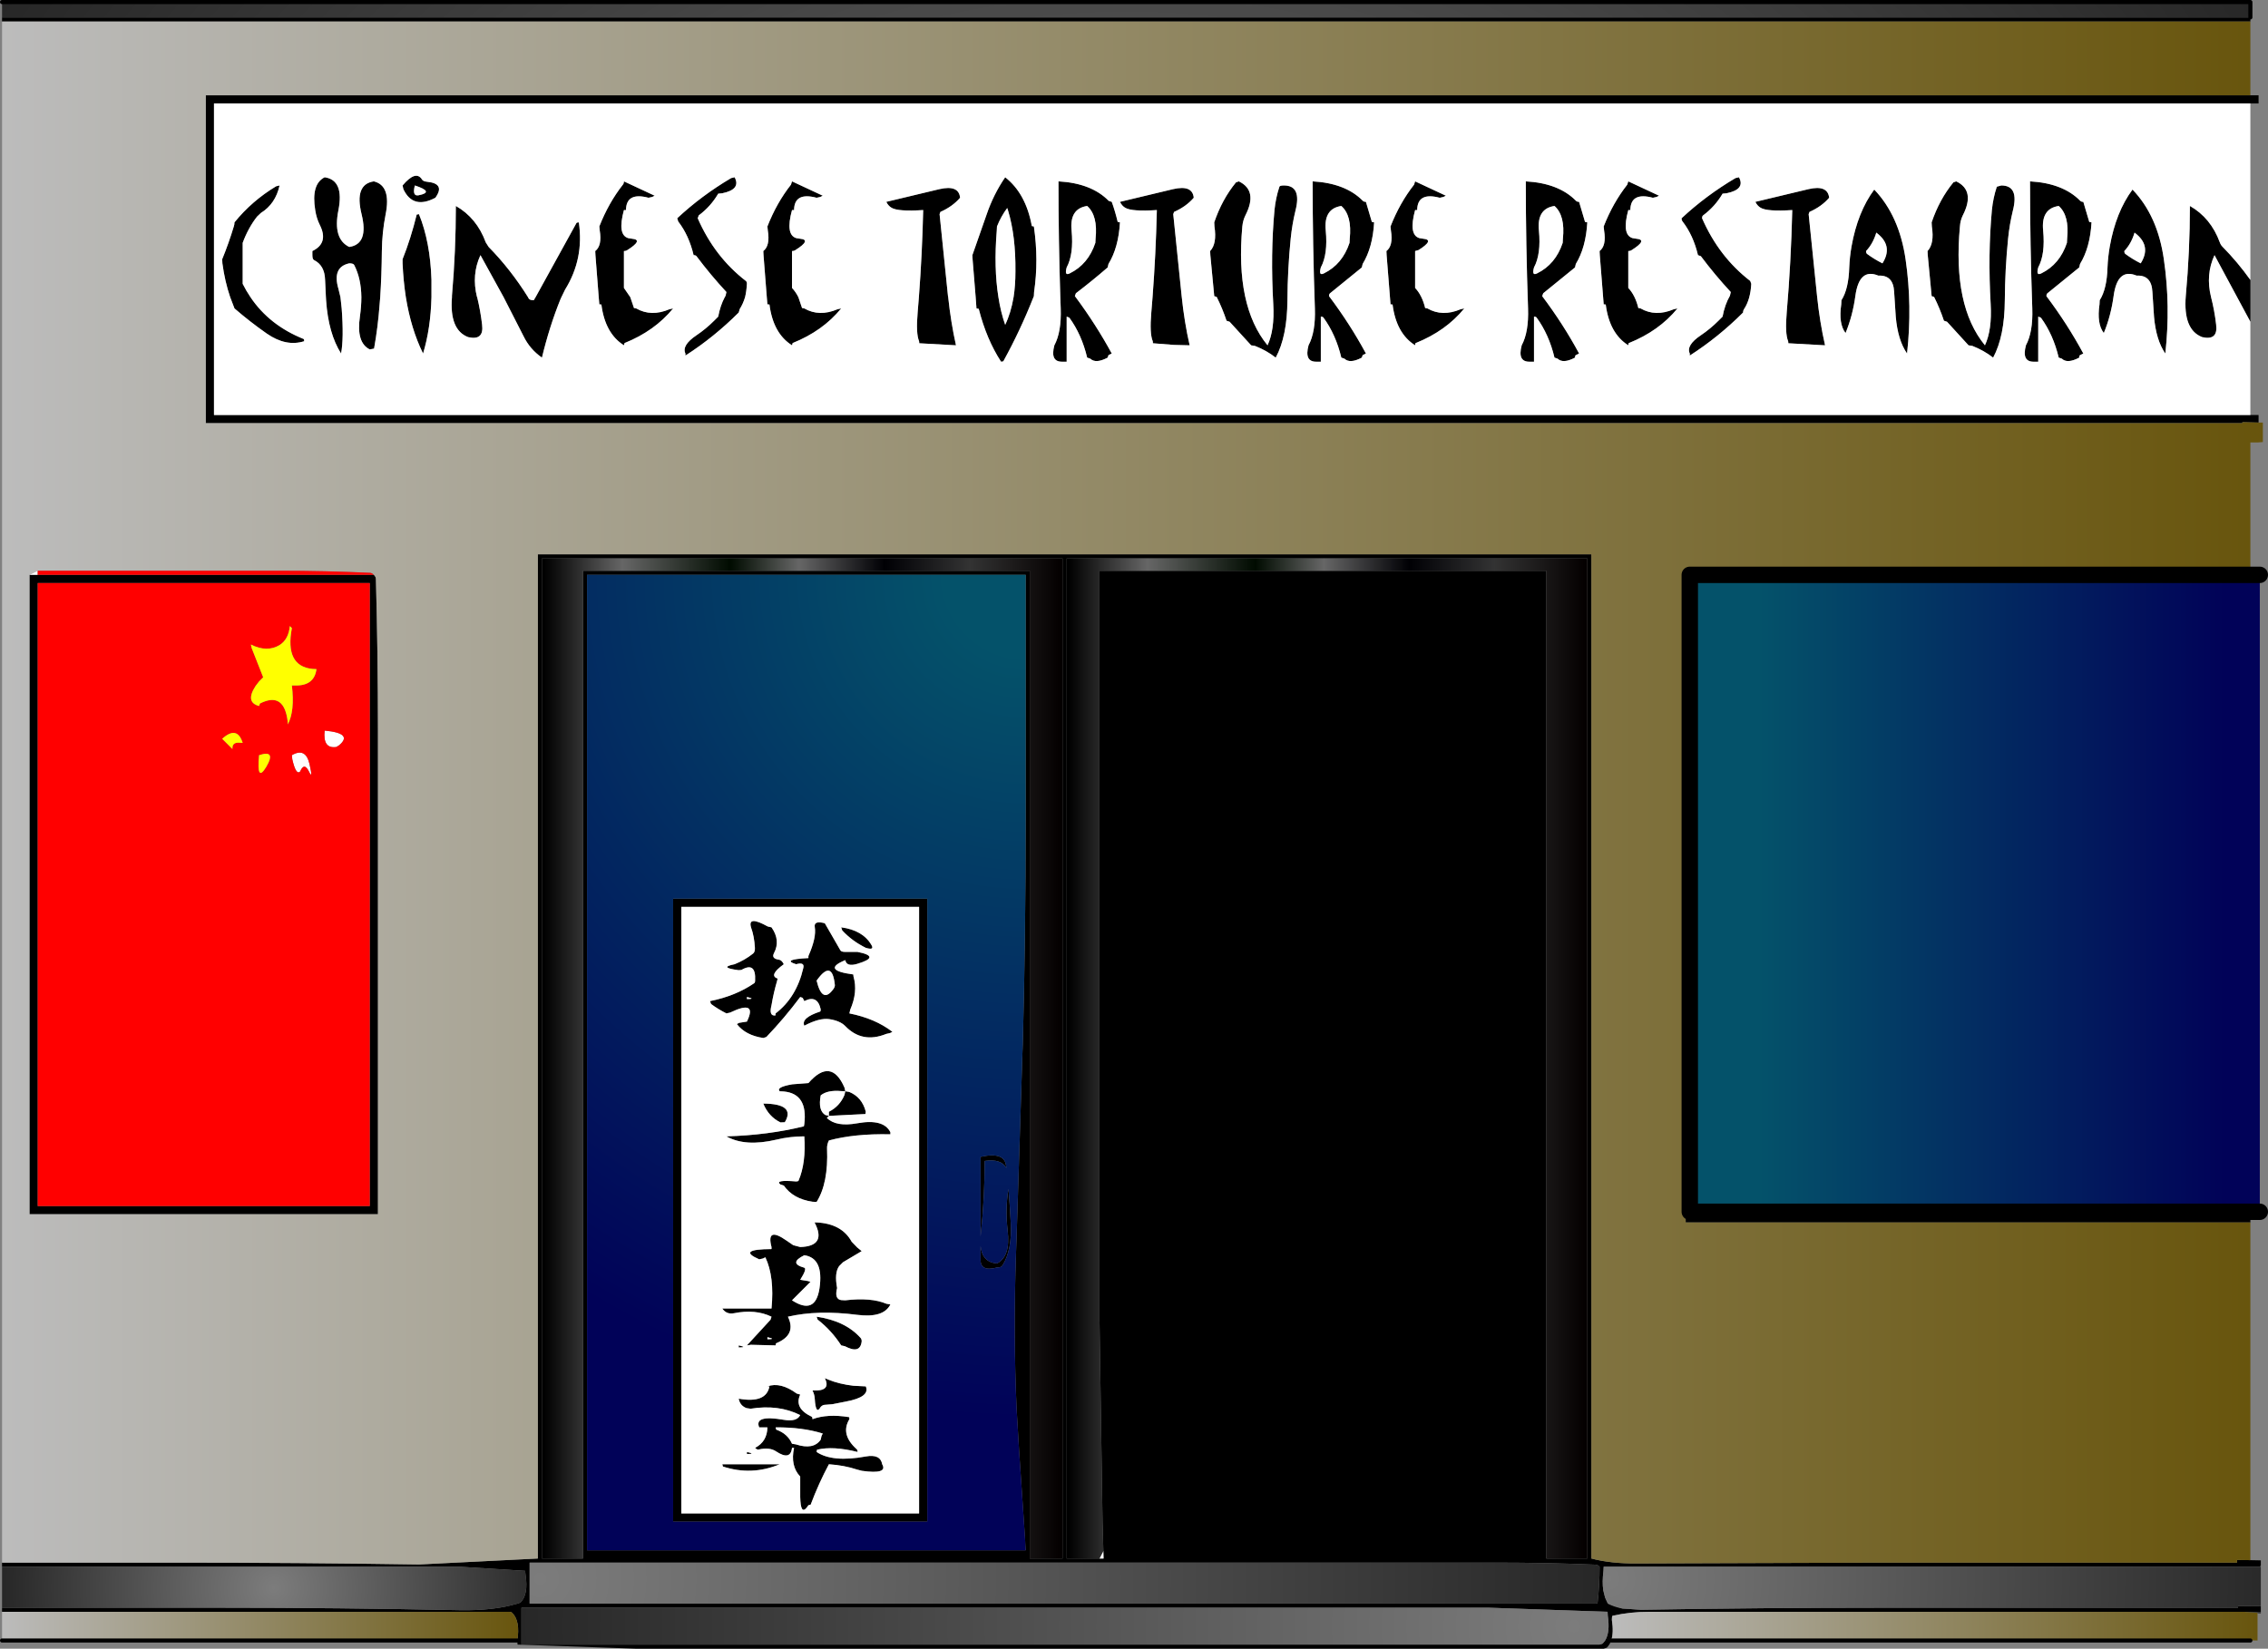 <?xml version="1.0" encoding="UTF-8" standalone="no"?>
<svg xmlns:xlink="http://www.w3.org/1999/xlink" height="402.25px" width="553.25px" xmlns="http://www.w3.org/2000/svg">
  <rect width="100%" height="100%" fill="#808080" stroke="none"/>
  <g transform="matrix(1.0, 0.0, 0.0, 1.0, 276.25, 201.35)">
    <path d="M274.7 -98.25 L270.75 -98.35 270.75 -98.1 257.9 -98.1 255.95 -98.1 198.65 -98.1 196.95 -98.1 139.4 -98.1 137.95 -98.1 80.2 -98.1 78.95 -98.1 20.95 -98.1 19.95 -98.1 11.05 -98.1 10.1 -98.1 -38.3 -98.1 -39.05 -98.1 -97.5 -98.1 -98.05 -98.1 -156.75 -98.1 -157.05 -98.1 -216.0 -98.1 -216.05 -98.1 -226.05 -98.1 -226.05 -128.85 -226.05 -157.1 -226.05 -178.1 -167.05 -178.1 -166.8 -178.1 -108.05 -178.1 -107.55 -178.1 -49.05 -178.1 -48.35 -178.1 9.95 -178.1 10.9 -178.1 68.95 -178.1 70.15 -178.1 127.95 -178.1 129.4 -178.1 186.95 -178.1 188.6 -178.1 245.95 -178.1 247.85 -178.1 272.7 -178.1 274.7 -178.1 274.7 -176.1 272.7 -176.1 249.85 -176.1 247.95 -176.1 190.65 -176.1 188.95 -176.1 131.4 -176.1 129.95 -176.1 72.15 -176.1 70.95 -176.1 12.9 -176.1 11.95 -176.1 -46.3 -176.1 -47.05 -176.1 -105.55 -176.1 -106.05 -176.1 -164.8 -176.1 -165.05 -176.1 -224.05 -176.1 -224.05 -159.1 -224.05 -128.85 -224.05 -100.1 -218.05 -100.1 -218.0 -100.1 -159.05 -100.1 -158.75 -100.1 -100.05 -100.1 -99.55 -100.1 -41.05 -100.1 -40.3 -100.1 10.1 -100.1 11.05 -100.1 17.95 -100.1 18.95 -100.1 76.95 -100.1 78.2 -100.1 135.95 -100.1 137.4 -100.1 194.95 -100.1 196.65 -100.1 253.95 -100.1 255.9 -100.1 272.7 -100.1 274.7 -100.1 274.7 -98.25 M272.7 -196.1 L250.95 -196.1 191.95 -196.1 132.95 -196.1 73.95 -196.1 14.95 -196.1 -44.05 -196.1 -103.05 -196.1 -162.05 -196.1 -221.05 -196.1 -275.75 -196.1 -275.75 -197.1 -222.05 -197.1 -163.05 -197.1 -104.05 -197.1 -45.05 -197.1 13.95 -197.1 72.95 -197.1 131.95 -197.1 190.95 -197.1 249.95 -197.1 272.7 -197.1 272.7 -196.1 M-275.75 179.9 L-233.05 179.9 Q-203.55 179.9 -174.05 180.35 L-145.05 178.9 -145.05 169.9 -145.05 110.9 -145.05 51.9 -145.05 -7.1 -145.05 -66.1 -124.05 -66.1 -65.05 -66.1 -28.25 -66.1 -6.05 -66.1 10.1 -66.1 52.95 -66.1 111.95 -66.1 111.95 -57.1 111.95 1.9 111.95 60.9 111.95 119.9 111.95 178.9 Q116.7 180.15 122.95 180.1 L181.95 179.9 240.95 179.9 258.9 179.9 269.45 179.9 269.45 179.7 269.45 179.5 269.45 179.25 272.7 179.3 275.25 179.35 275.25 180.6 275.15 180.6 275.15 180.7 275.15 180.9 272.7 180.9 258.9 180.9 238.2 180.9 232.95 180.9 176.6 180.9 173.95 180.9 114.95 180.9 114.9 181.9 Q114.55 184.6 114.85 186.65 L115.3 188.45 115.95 189.9 Q117.45 190.7 119.5 191.1 L123.95 191.4 124.35 191.4 Q153.65 190.9 182.95 190.9 L186.0 190.9 241.95 190.9 247.6 190.9 258.9 190.9 269.7 190.9 269.7 190.85 269.7 190.75 269.7 190.5 275.25 190.5 275.25 191.95 272.2 191.95 271.95 191.95 271.75 191.95 271.65 191.95 271.45 191.95 271.45 191.9 271.15 191.9 270.0 191.9 269.7 191.9 266.25 191.9 266.0 191.9 264.85 191.9 264.6 191.9 260.5 191.9 260.25 191.9 259.15 191.9 258.9 191.9 245.4 191.9 245.15 191.9 244.2 191.9 243.95 191.9 185.7 191.9 185.6 191.9 185.1 191.9 184.95 191.9 126.1 191.9 125.95 191.9 Q121.45 191.9 117.2 192.85 L117.15 192.85 Q116.9 192.9 116.95 193.9 117.4 197.0 116.75 198.9 L116.8 198.9 Q116.4 199.95 115.7 200.65 L114.95 200.9 55.95 200.9 10.1 200.9 -3.05 200.9 -28.25 200.9 -62.05 200.9 -121.05 200.9 -150.0 199.9 -150.05 198.9 Q-149.3 194.15 -151.3 192.15 -151.55 191.9 -152.05 191.9 L-211.05 191.9 -270.05 191.9 -275.75 191.9 -275.75 190.9 -223.05 190.9 Q-193.55 190.9 -164.05 191.5 -155.8 191.65 -150.05 189.9 L-149.3 189.65 Q-147.3 187.65 -148.05 182.9 L-148.15 181.9 -164.05 180.9 -223.05 180.9 -275.75 180.9 -275.75 179.9 M272.7 96.9 L229.95 96.9 170.95 96.9 134.95 96.9 134.95 37.9 134.95 -21.1 134.95 -62.1 193.95 -62.1 252.95 -62.1 272.7 -62.1 272.7 -61.1 253.95 -61.1 194.95 -61.1 135.95 -61.1 135.95 -22.1 135.95 36.9 135.95 94.3 135.95 95.9 169.95 95.9 228.95 95.9 272.7 95.9 272.7 96.9 M126.95 -153.1 Q121.5 -154.55 121.45 -150.1 L120.95 -150.1 Q119.3 -144.05 122.0 -143.25 L122.95 -143.1 Q125.75 -142.85 121.8 -140.35 121.45 -140.1 120.95 -140.1 L120.95 -132.1 120.95 -131.1 Q122.65 -129.3 123.4 -126.2 L123.95 -126.1 Q127.6 -124.0 132.05 -125.9 L132.95 -126.1 Q128.45 -120.6 121.1 -117.65 120.95 -117.6 120.95 -117.1 116.35 -120.0 115.45 -127.05 L114.95 -127.1 114.0 -139.1 113.95 -140.1 Q115.65 -141.4 115.05 -145.1 L114.95 -146.1 Q117.2 -151.85 120.7 -156.3 L120.95 -157.1 128.45 -153.6 127.85 -153.3 126.95 -153.1 M153.25 -150.65 Q152.45 -151.1 151.95 -152.1 L164.9 -155.2 Q169.6 -156.3 169.95 -153.1 168.1 -150.95 165.15 -149.65 L164.95 -149.1 167.0 -129.1 Q167.65 -122.8 168.95 -117.1 L160.0 -117.6 159.95 -118.1 Q159.15 -119.95 159.6 -125.15 160.65 -137.4 160.95 -150.1 154.85 -149.7 153.25 -150.65 M143.95 -154.1 Q142.1 -150.95 139.2 -148.8 138.95 -148.6 138.95 -148.1 143.05 -138.7 150.7 -132.8 L150.95 -132.1 Q150.75 -128.3 149.2 -125.95 148.95 -125.6 148.95 -125.1 142.95 -119.1 135.95 -114.6 L135.95 -115.1 Q135.0 -117.1 138.65 -119.55 140.95 -121.1 142.95 -123.1 L143.95 -124.1 Q144.5 -127.05 145.75 -129.2 L145.95 -130.1 Q142.1 -134.25 138.65 -138.85 L137.95 -139.1 Q136.8 -143.95 134.2 -147.3 133.95 -147.6 133.95 -148.1 139.9 -153.65 147.1 -157.9 L147.95 -158.1 Q149.55 -155.15 144.95 -154.2 L143.95 -154.1 M108.95 -152.1 L110.4 -147.2 110.95 -147.1 Q110.6 -140.95 108.15 -136.95 L107.95 -136.1 100.2 -129.8 99.95 -129.1 Q105.1 -122.25 108.95 -115.1 L108.15 -114.7 Q107.95 -114.6 107.95 -114.1 105.05 -112.55 103.7 -113.85 L102.95 -114.1 Q101.6 -119.75 98.6 -123.85 98.45 -124.1 97.95 -124.1 L97.95 -113.1 96.95 -113.1 Q93.85 -113.0 94.95 -117.1 96.7 -120.35 96.5 -126.1 95.95 -141.6 95.95 -157.1 104.0 -156.65 108.2 -152.35 108.45 -152.1 108.95 -152.1 M104.95 -142.1 L105.0 -143.1 Q105.6 -148.75 102.95 -151.1 98.6 -150.45 99.15 -145.1 99.7 -139.35 97.95 -136.1 97.35 -133.95 98.7 -134.65 103.2 -136.85 104.95 -142.1 M56.95 -152.1 L58.4 -147.2 58.95 -147.1 Q58.6 -140.95 56.15 -136.95 L55.95 -136.1 48.2 -129.8 Q47.95 -129.6 47.95 -129.1 53.1 -122.25 56.95 -115.1 L56.15 -114.7 55.95 -114.1 Q53.05 -112.55 51.7 -113.85 L50.95 -114.1 Q49.6 -119.75 46.6 -123.85 46.45 -124.1 45.95 -124.1 L45.95 -113.1 44.95 -113.1 Q41.85 -113.0 42.95 -117.1 44.7 -120.35 44.5 -126.1 43.95 -141.6 43.95 -157.1 52.0 -156.65 56.2 -152.35 56.45 -152.1 56.95 -152.1 M69.45 -150.1 L68.95 -150.1 Q67.3 -144.05 70.0 -143.25 L70.95 -143.1 Q73.75 -142.85 69.8 -140.35 L68.95 -140.1 68.95 -132.1 68.95 -131.1 Q70.65 -129.3 71.4 -126.2 L71.95 -126.1 Q75.6 -124.0 80.05 -125.9 L80.95 -126.1 Q76.45 -120.6 69.1 -117.65 68.95 -117.6 68.95 -117.1 64.35 -120.0 63.45 -127.05 L62.95 -127.1 62.0 -139.1 61.95 -140.1 Q63.65 -141.4 63.05 -145.1 L62.95 -146.1 Q65.2 -151.85 68.7 -156.3 L68.95 -157.1 76.45 -153.6 75.85 -153.3 74.95 -153.1 Q69.5 -154.55 69.45 -150.1 M14.95 -153.1 Q13.1 -150.95 10.15 -149.65 L9.95 -149.1 12.0 -129.1 Q12.65 -122.8 13.95 -117.1 L10.1 -117.2 5.0 -117.6 4.95 -118.1 Q4.15 -119.95 4.6 -125.15 L4.9 -128.85 Q5.7 -139.3 5.95 -150.1 -0.15 -149.7 -1.75 -150.65 -2.55 -151.1 -3.05 -152.1 L9.9 -155.2 Q14.65 -156.3 14.95 -153.1 M27.55 -148.8 Q26.95 -147.6 26.8 -146.1 25.05 -126.7 32.95 -117.1 34.7 -120.85 34.35 -127.1 33.65 -139.4 34.65 -150.15 34.95 -153.1 35.85 -155.8 35.95 -156.1 36.95 -156.1 41.35 -156.1 39.75 -149.9 38.95 -146.6 38.6 -143.15 37.85 -135.7 37.8 -128.1 37.75 -119.3 34.95 -114.1 32.7 -115.85 29.9 -116.95 L28.95 -117.1 23.7 -122.85 22.95 -123.1 Q21.95 -126.1 20.55 -128.9 L19.95 -129.1 19.0 -139.1 18.95 -140.1 Q20.65 -141.9 20.0 -146.1 L19.95 -147.1 Q21.85 -152.7 25.25 -156.85 L25.95 -157.1 Q30.65 -154.85 27.55 -148.8 M52.95 -142.1 L53.0 -143.1 Q53.6 -148.75 50.95 -151.1 46.6 -150.45 47.15 -145.1 47.7 -139.35 45.95 -136.1 45.35 -133.95 46.7 -134.65 51.2 -136.85 52.95 -142.1 M-7.1 177.05 L-7.3 169.95 -8.05 120.4 -8.05 118.9 -8.05 60.9 -8.05 59.9 -8.05 1.4 -8.05 0.9 -8.05 -58.05 -8.05 -58.1 -8.05 -62.1 10.1 -62.1 50.95 -62.1 100.95 -62.1 100.95 -3.1 100.95 -2.6 100.95 55.9 100.95 56.9 100.95 114.9 100.95 116.35 100.95 173.9 100.95 175.85 100.95 177.9 100.95 178.9 110.95 178.9 110.95 170.9 110.95 111.9 110.95 52.9 110.95 -6.1 110.95 -65.1 101.95 -65.1 42.95 -65.1 10.1 -65.1 -16.05 -65.1 -16.05 -57.1 -16.05 1.9 -16.05 60.9 -16.05 119.9 -16.05 178.9 -8.05 178.9 -7.05 178.9 -6.45 178.9 -7.05 178.9 -7.1 177.05 M272.7 -122.85 L263.95 -139.1 Q261.75 -134.35 263.1 -128.9 263.95 -125.6 264.35 -122.15 264.85 -118.2 260.95 -119.1 256.25 -120.9 256.95 -129.2 257.95 -140.1 257.95 -151.1 263.05 -148.2 265.25 -142.2 265.45 -141.6 265.95 -141.1 269.6 -137.4 272.7 -133.05 L272.7 -122.85 M244.95 -134.1 Q240.3 -136.05 239.35 -129.2 238.7 -124.35 236.95 -120.1 235.2 -122.35 235.9 -127.1 L235.95 -128.1 Q237.7 -130.85 237.85 -136.1 237.95 -138.6 238.4 -141.2 239.9 -149.65 243.95 -155.1 250.1 -148.7 251.6 -138.05 253.25 -126.75 251.95 -115.1 249.7 -118.35 249.2 -124.05 L248.8 -130.15 Q248.6 -134.3 244.95 -134.1 M245.0 -144.15 L244.45 -144.6 Q243.65 -141.9 241.95 -140.1 241.95 -139.6 242.2 -139.4 243.95 -138.1 245.95 -137.1 248.5 -141.15 245.0 -144.15 M210.85 -155.8 L211.95 -156.1 Q216.35 -156.1 214.75 -149.9 213.95 -146.6 213.6 -143.15 212.85 -135.7 212.8 -128.1 212.75 -119.3 209.95 -114.1 207.7 -115.85 204.9 -116.95 L203.95 -117.1 198.7 -122.85 197.95 -123.1 Q196.95 -126.1 195.55 -128.9 L194.95 -129.1 194.0 -139.1 193.95 -140.1 Q195.65 -141.9 195.0 -146.1 L194.95 -147.1 Q196.85 -152.7 200.25 -156.85 L200.95 -157.1 Q205.65 -154.85 202.55 -148.8 201.95 -147.6 201.85 -146.1 200.05 -126.7 207.95 -117.1 209.7 -120.85 209.35 -127.1 208.65 -139.4 209.65 -150.15 209.95 -153.1 210.85 -155.8 M231.95 -152.1 L233.4 -147.2 233.95 -147.1 Q233.6 -140.95 231.15 -136.95 L230.95 -136.1 223.2 -129.8 Q222.95 -129.6 222.95 -129.1 228.1 -122.25 231.95 -115.1 L231.15 -114.7 Q230.95 -114.6 230.95 -114.1 228.05 -112.55 226.7 -113.85 L225.95 -114.1 Q224.6 -119.75 221.6 -123.85 L220.95 -124.1 220.95 -113.1 219.95 -113.1 Q216.85 -113.0 217.95 -117.1 219.7 -120.35 219.5 -126.1 218.95 -141.6 218.95 -157.1 227.0 -156.65 231.2 -152.35 231.45 -152.1 231.95 -152.1 M185.8 -130.15 Q185.6 -134.3 181.95 -134.1 177.3 -136.05 176.35 -129.2 175.7 -124.35 173.95 -120.1 172.2 -122.35 172.9 -127.1 L172.95 -128.1 Q174.7 -130.85 174.85 -136.1 174.95 -138.6 175.4 -141.2 176.9 -149.65 180.95 -155.1 187.05 -148.7 188.6 -138.05 190.25 -126.75 188.95 -115.1 186.7 -118.35 186.2 -124.05 L185.8 -130.15 M227.95 -142.1 L228.0 -143.1 Q228.6 -148.75 225.95 -151.1 221.6 -150.45 222.15 -145.1 222.7 -139.35 220.95 -136.1 220.35 -133.95 221.7 -134.65 226.2 -136.85 227.95 -142.1 M181.45 -144.6 Q180.65 -141.9 178.95 -140.1 178.95 -139.6 179.2 -139.4 180.95 -138.1 182.95 -137.1 185.5 -141.15 182.0 -144.15 L181.45 -144.6 M27.95 190.9 L10.1 190.9 -28.25 190.9 -31.05 190.9 -90.05 190.9 -149.05 190.9 -149.05 191.9 -149.05 198.9 -149.05 199.9 -122.05 199.9 -63.05 199.9 -28.25 199.9 -4.05 199.9 10.1 199.9 54.95 199.9 113.95 199.9 114.7 199.65 115.3 198.9 Q116.55 196.85 115.95 192.9 L115.9 191.9 86.95 190.9 27.95 190.9 M29.95 179.9 L10.1 179.9 -28.25 179.9 -29.05 179.9 -88.05 179.9 -147.05 179.9 -147.05 180.9 -147.05 189.9 -123.05 189.9 -64.05 189.9 -28.25 189.9 -5.05 189.9 10.1 189.9 53.95 189.9 112.95 189.9 113.45 189.85 Q113.95 185.4 113.95 180.9 113.45 180.4 112.95 180.4 100.95 179.9 88.95 179.9 L29.95 179.9 M-185.05 -157.1 Q-180.75 -156.05 -182.2 -148.95 -183.05 -144.6 -183.1 -140.1 -183.15 -134.2 -183.5 -128.85 L-183.65 -127.05 Q-184.05 -121.6 -185.0 -116.3 L-186.05 -116.1 Q-189.4 -117.75 -188.45 -124.15 -188.1 -126.65 -188.1 -128.85 -188.15 -133.4 -189.85 -136.7 -190.05 -137.1 -191.05 -137.1 -195.25 -136.2 -193.7 -130.9 L-193.2 -128.85 -192.9 -126.1 Q-192.35 -118.8 -193.05 -115.1 -196.15 -120.0 -196.7 -128.05 L-196.75 -128.85 -196.95 -133.1 Q-197.05 -136.6 -199.65 -137.9 -200.05 -138.1 -200.05 -139.1 L-200.05 -140.1 Q-196.0 -142.05 -198.25 -146.5 -199.05 -148.1 -199.35 -150.05 -200.4 -156.45 -197.05 -158.1 -192.25 -157.4 -193.7 -150.05 -195.1 -143.05 -191.05 -141.1 -186.25 -141.8 -188.05 -149.1 -189.85 -156.4 -185.05 -157.1 M-175.05 -156.1 Q-175.75 -153.4 -174.15 -153.7 -170.15 -154.5 -175.05 -156.1 M-173.3 -157.55 Q-173.05 -157.1 -172.05 -157.0 -167.55 -156.55 -170.05 -153.1 -175.5 -150.2 -177.85 -155.2 L-178.05 -156.1 Q-174.8 -159.95 -173.3 -157.55 M-174.05 -149.1 Q-171.3 -142.35 -171.0 -133.1 L-171.0 -128.85 Q-171.2 -121.15 -173.05 -115.1 -176.0 -121.1 -177.25 -128.85 -177.85 -132.75 -178.05 -137.1 L-178.05 -138.1 Q-176.05 -143.1 -174.6 -149.0 L-174.05 -149.1 M-212.6 -149.4 L-213.55 -148.5 Q-215.7 -145.75 -217.05 -142.1 L-217.05 -133.1 -217.05 -132.1 Q-216.2 -130.4 -215.15 -128.85 -210.55 -122.0 -202.2 -118.65 -202.05 -118.6 -202.05 -118.1 -206.45 -116.7 -211.15 -119.95 -215.3 -122.85 -219.05 -126.1 L-220.1 -128.85 Q-221.4 -132.65 -222.0 -137.1 L-222.05 -138.1 Q-220.45 -142.0 -219.2 -146.15 -219.05 -146.6 -219.05 -147.1 -214.8 -152.35 -208.9 -155.9 L-208.05 -156.1 Q-209.05 -151.6 -212.6 -149.4 M-166.0 -129.2 Q-165.05 -140.1 -165.05 -151.1 -159.95 -148.2 -157.75 -142.2 L-157.05 -141.1 Q-151.7 -135.65 -147.45 -128.85 L-147.3 -128.55 Q-147.05 -128.1 -146.05 -128.1 L-145.6 -128.85 -135.65 -146.9 Q-135.55 -147.1 -135.05 -147.1 -133.75 -138.2 -138.4 -130.7 L-139.3 -128.85 -139.55 -128.3 Q-142.2 -121.75 -144.05 -114.1 -147.0 -116.15 -148.55 -119.35 L-153.4 -128.85 -159.05 -139.1 Q-161.25 -134.35 -159.9 -128.9 L-159.85 -128.85 Q-159.05 -125.55 -158.65 -122.15 -158.15 -118.2 -162.05 -119.1 -166.65 -120.85 -166.0 -128.85 L-166.0 -129.2 M-269.05 -61.1 L-268.05 -61.1 -267.05 -61.1 -208.05 -61.1 -185.05 -61.1 Q-184.55 -60.6 -184.55 -60.1 -184.05 -41.6 -184.05 -23.1 L-184.05 35.9 -184.05 94.9 -210.05 94.9 -269.05 94.9 -269.05 56.9 -269.05 -2.1 -269.05 -61.1 M-267.05 -59.1 L-267.05 -25.1 -267.05 33.9 -267.05 92.9 -245.05 92.9 -186.05 92.9 -186.05 58.9 -186.05 -0.1 -186.05 -59.1 -208.05 -59.1 -267.05 -59.1 M-30.35 -150.0 L-30.55 -150.6 Q-32.05 -148.6 -33.05 -146.1 L-33.1 -145.1 Q-33.85 -136.0 -32.7 -128.85 -32.15 -125.25 -31.05 -122.1 -29.65 -125.0 -29.0 -128.85 -28.55 -131.7 -28.55 -135.1 -28.45 -143.7 -30.35 -150.0 M-31.05 -158.1 Q-26.0 -154.15 -24.55 -146.2 L-24.05 -146.1 Q-22.85 -137.9 -24.0 -130.1 L-24.05 -129.1 -24.15 -128.85 Q-27.35 -120.75 -31.45 -113.3 -31.55 -113.1 -32.05 -113.1 -35.6 -118.55 -37.5 -126.0 L-38.05 -126.1 -38.25 -128.85 -39.0 -138.1 -39.05 -139.1 -35.6 -148.95 Q-33.9 -153.95 -31.05 -158.1 M-5.8 -152.35 L-5.05 -152.1 Q-4.25 -149.9 -3.6 -147.2 L-3.05 -147.1 Q-3.4 -140.95 -5.85 -136.95 L-6.05 -136.1 Q-9.8 -132.85 -13.8 -129.8 L-14.05 -129.1 -13.85 -128.85 Q-8.85 -122.1 -5.05 -115.1 L-5.85 -114.7 -6.05 -114.1 Q-8.95 -112.55 -10.3 -113.85 L-11.05 -114.1 Q-12.4 -119.75 -15.4 -123.85 L-16.05 -124.1 -16.05 -113.1 -17.05 -113.1 Q-20.15 -113.0 -19.05 -117.1 -17.3 -120.35 -17.5 -126.1 L-17.6 -128.85 Q-18.05 -142.95 -18.05 -157.1 -10.0 -156.65 -5.8 -152.35 M-76.15 -153.3 L-77.05 -153.1 Q-82.5 -154.55 -82.55 -150.1 L-83.05 -150.1 Q-84.7 -144.05 -82.0 -143.25 L-81.05 -143.1 Q-78.25 -142.85 -82.2 -140.35 -82.55 -140.1 -83.05 -140.1 L-83.05 -132.1 -83.05 -131.1 Q-82.15 -130.15 -81.5 -128.85 L-80.6 -126.2 -80.05 -126.1 Q-76.4 -124.0 -71.95 -125.9 L-71.05 -126.1 Q-75.55 -120.6 -82.9 -117.65 L-83.05 -117.1 Q-87.65 -120.0 -88.55 -127.05 L-89.05 -127.1 -89.2 -128.85 -90.0 -139.1 -90.05 -140.1 Q-88.35 -141.4 -88.95 -145.1 L-89.05 -146.1 Q-86.8 -151.85 -83.3 -156.3 L-83.05 -157.1 -75.55 -153.6 -76.15 -153.3 M-46.85 -149.65 L-47.05 -149.1 -45.0 -129.1 -44.95 -128.85 Q-44.3 -122.7 -43.05 -117.1 L-52.0 -117.6 -52.05 -118.1 Q-52.85 -119.95 -52.4 -125.15 L-52.1 -128.85 Q-51.3 -139.3 -51.05 -150.1 -57.15 -149.7 -58.75 -150.65 -59.55 -151.1 -60.05 -152.1 L-47.1 -155.2 Q-42.35 -156.3 -42.05 -153.1 -43.9 -150.95 -46.85 -149.65 M-9.05 -142.1 L-9.0 -143.1 Q-8.4 -148.75 -11.05 -151.1 -15.4 -150.45 -14.85 -145.1 -14.3 -139.35 -16.05 -136.1 -16.65 -133.95 -15.3 -134.65 -10.8 -136.85 -9.05 -142.1 M-118.05 -153.1 Q-123.5 -154.55 -123.55 -150.1 L-124.05 -150.1 Q-125.7 -144.05 -123.0 -143.25 L-122.05 -143.1 Q-119.25 -142.85 -123.2 -140.35 -123.55 -140.1 -124.05 -140.1 L-124.05 -132.1 -124.05 -131.1 -122.5 -128.85 -121.6 -126.2 -121.05 -126.1 Q-117.4 -124.0 -112.95 -125.9 L-112.05 -126.1 Q-116.55 -120.6 -123.9 -117.65 L-124.05 -117.1 Q-128.65 -120.0 -129.55 -127.05 L-130.05 -127.1 -130.2 -128.85 -131.0 -139.1 -131.05 -140.1 Q-129.35 -141.4 -129.95 -145.1 L-130.05 -146.1 Q-127.8 -151.85 -124.3 -156.3 -124.05 -156.6 -124.05 -157.1 L-116.55 -153.6 -117.15 -153.3 -118.05 -153.1 M-101.05 -154.1 Q-102.9 -150.95 -105.8 -148.8 L-106.05 -148.1 Q-101.95 -138.7 -94.3 -132.8 -94.05 -132.6 -94.05 -132.1 -94.15 -130.3 -94.5 -128.85 -95.0 -127.2 -95.8 -125.95 L-96.05 -125.1 Q-102.05 -119.1 -109.05 -114.6 L-109.05 -115.1 Q-110.0 -117.1 -106.35 -119.55 -104.05 -121.1 -102.05 -123.1 L-101.05 -124.1 Q-100.55 -126.8 -99.45 -128.85 L-99.25 -129.2 -99.05 -130.1 Q-102.9 -134.25 -106.35 -138.85 -106.55 -139.1 -107.05 -139.1 -108.2 -143.95 -110.8 -147.3 L-111.05 -148.1 Q-105.1 -153.65 -97.9 -157.9 L-97.05 -158.1 Q-95.45 -155.15 -100.05 -154.2 L-101.05 -154.1 M-144.05 -57.1 L-144.05 1.9 -144.05 60.9 -144.05 119.9 -144.05 178.9 -135.05 178.9 -134.05 178.9 -134.05 177.9 -134.05 176.9 -134.05 118.9 -134.05 117.9 -134.05 59.9 -134.05 58.9 -134.05 0.9 -134.05 -58.1 -134.05 -62.1 -75.05 -62.1 -28.25 -62.1 -25.05 -62.1 -25.05 -3.1 -25.05 -2.1 -25.05 53.25 -25.05 55.9 -25.05 99.95 -25.05 114.9 -25.05 142.6 -25.05 173.9 -25.05 177.9 -25.05 178.9 -17.05 178.9 -17.05 170.9 -17.05 111.9 -17.05 52.9 -17.05 -6.1 -17.05 -65.1 -26.05 -65.1 -28.25 -65.1 -85.05 -65.1 -144.05 -65.1 -144.05 -57.1 M-133.05 -61.1 L-133.05 -59.1 -133.05 -0.1 -133.05 58.9 -133.05 117.9 -133.05 176.9 -85.05 176.9 -28.25 176.9 -27.45 176.9 -26.05 176.9 -26.15 175.25 -26.2 174.05 -27.65 152.65 -28.25 142.6 Q-29.1 124.0 -28.4 104.25 L-28.25 99.95 -26.85 55.9 -26.75 53.25 Q-26.05 27.4 -26.05 -2.1 L-26.05 -61.1 -28.25 -61.1 -74.05 -61.1 -133.05 -61.1 M-52.05 19.9 L-53.05 19.9 -110.05 19.9 -110.05 49.9 -110.05 108.9 -110.05 167.9 -109.05 167.9 -52.05 167.9 -52.05 137.9 -52.05 78.9 -52.05 19.9 M-50.05 17.9 L-50.05 76.9 -50.05 135.9 -50.05 169.9 -109.05 169.9 -112.05 169.9 -112.05 110.9 -112.05 51.9 -112.05 17.9 -53.05 17.9 -50.05 17.9 M-65.05 29.9 Q-68.4 28.25 -70.8 25.65 L-71.05 24.9 Q-65.75 25.6 -63.65 29.25 -62.9 30.55 -65.05 29.9 M-68.05 36.9 Q-66.95 40.65 -68.85 45.0 L-69.05 45.9 Q-62.75 47.15 -58.55 50.4 L-59.15 50.7 -60.05 50.9 Q-65.95 53.3 -70.1 48.95 -71.35 47.7 -73.95 47.3 -76.35 46.95 -80.05 48.9 -80.9 47.0 -76.2 45.45 -76.05 45.4 -76.05 44.9 -76.85 41.25 -80.05 42.9 L-80.45 42.1 -81.05 41.9 Q-84.9 47.05 -89.3 51.65 L-90.05 51.9 Q-94.4 51.25 -96.5 48.5 L-95.95 48.2 -94.05 47.9 Q-91.4 42.45 -98.15 45.7 L-99.05 45.9 Q-101.05 44.9 -102.8 43.6 L-103.05 42.9 Q-96.8 41.65 -92.3 38.55 -92.05 38.4 -92.05 37.9 -91.8 33.2 -95.4 35.3 L-96.1 35.35 Q-101.05 34.7 -97.05 33.9 -94.55 32.9 -92.55 31.3 -92.05 30.9 -92.1 29.9 -92.25 27.1 -93.05 24.9 -93.9 21.95 -88.95 24.7 L-88.05 24.9 Q-85.8 28.1 -87.45 31.2 -88.15 32.55 -86.2 32.8 -85.55 32.9 -85.05 33.9 -88.85 36.65 -86.55 37.4 L-86.7 38.0 Q-87.55 40.9 -88.05 43.9 -88.75 46.6 -87.1 46.4 L-87.05 45.9 Q-81.95 42.0 -80.3 34.85 -79.9 33.3 -82.05 33.9 -85.75 32.75 -79.05 32.4 L-79.05 31.9 Q-77.05 27.4 -77.5 24.8 -77.75 23.2 -75.05 23.9 L-71.25 30.5 Q-71.05 30.9 -70.05 30.9 L-67.05 30.9 Q-61.25 32.05 -67.1 33.8 -69.75 34.6 -70.05 32.9 -76.0 35.35 -68.1 36.4 L-68.05 36.9 M-77.05 37.9 Q-75.65 43.7 -72.95 39.95 -72.55 39.4 -72.6 38.95 -73.25 32.55 -77.05 37.9 M-74.55 71.4 Q-72.3 73.65 -67.1 72.7 -60.7 71.55 -59.05 74.9 L-59.05 75.4 Q-67.75 75.2 -74.05 76.9 -74.55 77.9 -74.5 78.9 -74.15 87.3 -77.05 91.9 L-78.05 91.85 Q-82.8 91.15 -85.05 87.9 L-85.85 87.65 Q-87.45 86.45 -82.05 86.9 -81.55 86.9 -81.45 86.7 -79.6 82.35 -80.05 75.9 -83.55 75.9 -86.85 76.7 -94.45 78.5 -99.05 75.9 -88.85 75.6 -80.15 73.45 L-80.05 72.9 Q-79.15 65.5 -85.05 64.95 L-86.05 64.9 Q-87.0 63.9 -83.0 63.2 L-79.05 62.9 Q-73.5 56.55 -70.25 64.0 L-70.05 64.9 -69.1 65.05 Q-65.95 66.35 -65.05 69.9 L-65.15 70.45 -74.05 70.9 -74.55 71.4 M-74.9 70.7 L-74.05 70.9 -74.05 69.9 Q-71.4 68.55 -70.25 65.8 L-70.05 64.9 -71.05 64.85 Q-74.4 64.55 -76.05 65.9 -76.75 69.6 -74.9 70.7 M-77.05 96.9 Q-70.9 97.2 -68.5 101.6 L-67.15 103.0 -66.05 103.9 -70.6 106.6 -71.55 107.55 Q-72.75 109.2 -72.05 112.9 -72.75 115.6 -71.05 115.85 L-70.05 115.9 Q-63.8 115.15 -60.0 116.75 L-59.05 116.9 Q-60.7 120.25 -67.1 119.45 -76.75 118.2 -84.05 119.9 -81.9 124.3 -86.85 126.35 -87.05 126.4 -87.05 126.9 L-93.1 126.75 -94.05 126.9 -88.3 120.65 -88.05 119.9 Q-91.95 118.0 -97.2 119.05 -99.05 119.4 -100.05 117.9 L-89.05 117.9 -88.05 117.9 Q-87.3 110.15 -89.55 105.4 L-90.15 105.7 -91.05 105.9 Q-96.65 103.45 -88.05 103.4 L-88.05 102.9 Q-89.4 97.8 -84.35 101.35 L-82.75 102.45 -81.05 102.9 Q-74.5 102.7 -77.55 96.9 L-77.05 96.9 M-30.3 89.0 L-30.25 88.75 Q-29.9 92.8 -29.7 96.9 -29.3 103.65 -31.75 107.45 -32.05 107.9 -33.05 107.9 -37.15 109.0 -37.05 105.9 L-37.05 104.9 -37.05 102.65 Q-36.65 106.65 -33.05 106.9 -29.7 105.25 -30.45 98.85 -31.05 93.9 -30.3 89.0 M-30.75 83.6 Q-32.1 81.3 -36.05 81.9 -36.05 90.9 -37.0 99.8 L-37.05 100.35 -37.05 81.9 -37.05 80.9 Q-31.25 79.6 -30.85 83.0 L-30.75 83.6 M-94.05 42.4 Q-91.8 42.4 -94.05 41.9 L-94.05 42.4 M-85.85 72.5 Q-88.75 71.1 -90.05 67.9 -82.1 67.95 -84.8 72.45 L-85.85 72.5 M-89.05 124.9 L-89.05 125.4 Q-86.8 125.4 -89.05 124.9 M-96.05 126.9 Q-93.8 127.4 -96.05 127.4 L-96.05 126.9 M-96.05 139.9 Q-89.35 141.1 -88.55 136.9 L-89.05 136.9 Q-85.85 135.75 -81.9 138.65 L-81.05 138.9 Q-82.6 142.25 -78.25 144.3 -78.05 144.4 -78.05 144.9 -74.4 143.55 -69.15 144.4 -69.05 144.4 -69.05 144.9 -71.3 148.6 -67.3 152.2 -67.05 152.4 -67.05 152.9 -73.05 151.4 -76.95 152.35 L-77.05 152.9 Q-73.15 155.5 -65.05 154.0 -61.5 153.35 -61.05 155.9 -59.6 158.4 -66.0 157.5 L-67.15 157.2 Q-70.3 156.15 -74.05 155.9 -76.5 160.45 -78.5 165.75 L-79.05 165.9 Q-80.75 168.55 -81.0 164.9 L-81.05 163.9 -81.05 159.9 -81.05 158.9 Q-83.5 156.3 -82.55 151.9 L-83.05 151.9 Q-83.4 155.1 -86.95 152.75 -88.5 151.7 -91.2 152.3 -91.55 152.4 -92.05 151.9 -89.1 150.35 -89.05 146.9 L-90.05 146.9 -91.05 146.9 Q-92.35 143.8 -85.1 145.05 -81.85 145.6 -81.05 143.9 -86.35 141.25 -93.15 142.35 L-94.15 142.2 Q-95.75 141.6 -96.05 139.9 M-87.05 146.9 L-86.9 147.45 Q-84.1 148.45 -83.05 150.9 L-82.1 151.05 Q-77.8 152.45 -76.05 149.9 L-75.85 149.0 -75.55 148.4 Q-80.5 146.85 -87.05 146.9 M-86.05 155.9 Q-92.9 158.75 -99.9 156.45 L-100.05 155.9 -87.05 155.9 -86.05 155.9 M-94.05 152.9 Q-91.8 153.4 -94.05 153.4 L-94.05 152.9 M-77.05 119.9 Q-70.05 120.9 -66.3 125.1 -66.05 125.4 -66.05 125.9 -66.4 129.1 -70.15 127.1 L-71.05 126.9 Q-73.4 123.25 -76.8 120.6 L-77.05 119.9 M-79.15 111.2 L-78.55 111.4 -83.05 115.9 Q-77.35 119.6 -76.35 113.0 -75.25 105.6 -80.05 104.9 -84.0 106.85 -80.05 107.95 -79.35 108.2 -81.05 110.9 L-79.15 111.2 M-74.2 135.25 Q-71.5 136.35 -68.05 136.75 L-65.05 136.9 Q-63.95 139.5 -69.9 140.6 L-73.2 141.25 -75.05 141.4 Q-75.55 141.4 -76.05 141.9 -77.25 144.05 -77.5 139.9 -77.55 138.9 -78.05 137.9 -73.4 138.15 -75.05 134.9 L-74.2 135.25" fill="#000000" fill-rule="evenodd" stroke="none"/>
    <path d="M272.7 -178.1 L247.85 -178.1 245.95 -178.1 188.6 -178.1 186.95 -178.1 129.4 -178.1 127.95 -178.1 70.15 -178.1 68.95 -178.1 10.9 -178.1 9.95 -178.1 -48.35 -178.1 -49.05 -178.1 -107.55 -178.1 -108.05 -178.1 -166.8 -178.1 -167.05 -178.1 -226.05 -178.1 -226.05 -157.1 -226.05 -128.85 -226.05 -98.1 -216.05 -98.1 -216.0 -98.1 -157.05 -98.1 -156.75 -98.1 -98.05 -98.1 -97.5 -98.1 -39.05 -98.1 -38.3 -98.1 10.1 -98.1 11.05 -98.1 19.95 -98.1 20.95 -98.1 78.95 -98.1 80.2 -98.1 137.95 -98.1 139.4 -98.1 196.95 -98.1 198.65 -98.1 255.95 -98.1 257.9 -98.1 270.75 -98.1 270.75 -98.35 274.7 -98.25 275.75 -98.25 275.75 -97.85 275.75 -93.5 274.5 -93.4 272.7 -93.4 272.7 -62.1 252.95 -62.1 193.95 -62.1 134.95 -62.1 134.95 -21.1 134.95 37.9 134.95 96.9 170.95 96.9 229.95 96.9 272.7 96.9 272.7 179.3 269.45 179.25 269.45 179.5 269.45 179.7 269.45 179.9 258.9 179.9 240.95 179.9 181.95 179.9 122.95 180.1 Q116.7 180.15 111.95 178.9 L111.95 119.9 111.95 60.9 111.95 1.9 111.95 -57.1 111.95 -66.1 52.95 -66.1 10.1 -66.1 -6.05 -66.1 -28.25 -66.1 -65.05 -66.1 -124.05 -66.1 -145.05 -66.1 -145.05 -7.1 -145.05 51.9 -145.05 110.9 -145.05 169.9 -145.05 178.9 -174.05 180.35 Q-203.55 179.9 -233.05 179.9 L-275.75 179.9 -275.75 -196.1 -221.05 -196.1 -162.05 -196.1 -103.05 -196.1 -44.05 -196.1 14.95 -196.1 73.95 -196.1 132.95 -196.1 191.95 -196.1 250.95 -196.1 272.7 -196.1 272.7 -178.1 M-267.05 -62.1 L-269.05 -61.1 -269.05 -2.1 -269.05 56.9 -269.05 94.9 -210.05 94.9 -184.05 94.9 -184.05 35.9 -184.05 -23.1 Q-184.05 -41.6 -184.55 -60.1 -184.55 -60.6 -185.05 -61.1 -185.55 -61.6 -186.05 -61.6 -197.05 -62.1 -208.05 -62.1 L-267.05 -62.1" fill="url(#gradient0)" fill-rule="evenodd" stroke="none"/>
    <path d="M272.7 -100.1 L255.9 -100.1 253.95 -100.1 196.65 -100.1 194.95 -100.1 137.4 -100.1 135.95 -100.1 78.2 -100.1 76.95 -100.1 18.95 -100.1 17.95 -100.1 11.05 -100.1 10.1 -100.1 -40.3 -100.1 -41.05 -100.1 -99.55 -100.1 -100.05 -100.1 -158.75 -100.1 -159.05 -100.1 -218.0 -100.1 -218.05 -100.1 -224.05 -100.1 -224.05 -128.85 -224.05 -159.1 -224.05 -176.1 -165.05 -176.1 -164.8 -176.1 -106.05 -176.1 -105.55 -176.1 -47.05 -176.1 -46.3 -176.1 11.95 -176.1 12.9 -176.1 70.95 -176.1 72.15 -176.1 129.95 -176.1 131.4 -176.1 188.95 -176.1 190.65 -176.1 247.95 -176.1 249.85 -176.1 272.7 -176.1 272.7 -133.05 Q269.6 -137.4 265.95 -141.1 265.45 -141.6 265.25 -142.2 263.05 -148.2 257.95 -151.1 257.95 -140.1 256.95 -129.2 256.25 -120.9 260.95 -119.1 264.85 -118.2 264.35 -122.15 263.95 -125.6 263.1 -128.9 261.75 -134.35 263.95 -139.1 L272.7 -122.85 272.7 -100.1 M108.95 -152.1 Q108.45 -152.1 108.2 -152.35 104.0 -156.65 95.95 -157.1 95.95 -141.6 96.5 -126.1 96.7 -120.35 94.95 -117.1 93.85 -113.0 96.95 -113.1 L97.95 -113.1 97.95 -124.1 Q98.45 -124.1 98.6 -123.85 101.6 -119.75 102.95 -114.1 L103.7 -113.85 Q105.05 -112.55 107.95 -114.1 107.95 -114.6 108.15 -114.7 L108.95 -115.1 Q105.1 -122.25 99.95 -129.1 L100.2 -129.8 107.95 -136.1 108.15 -136.95 Q110.6 -140.95 110.95 -147.1 L110.4 -147.2 108.95 -152.1 M143.95 -154.1 L144.95 -154.2 Q149.55 -155.15 147.95 -158.1 L147.1 -157.9 Q139.9 -153.65 133.95 -148.1 133.95 -147.6 134.2 -147.3 136.8 -143.95 137.95 -139.1 L138.65 -138.85 Q142.1 -134.25 145.95 -130.1 L145.75 -129.2 Q144.5 -127.05 143.95 -124.1 L142.95 -123.1 Q140.95 -121.1 138.65 -119.55 135.0 -117.1 135.95 -115.1 L135.95 -114.6 Q142.95 -119.1 148.95 -125.1 148.95 -125.6 149.2 -125.95 150.75 -128.3 150.95 -132.1 L150.7 -132.8 Q143.05 -138.7 138.95 -148.1 138.95 -148.6 139.2 -148.8 142.1 -150.95 143.95 -154.1 M153.25 -150.65 Q154.85 -149.7 160.95 -150.1 160.65 -137.4 159.6 -125.15 159.15 -119.95 159.95 -118.1 L160.0 -117.6 168.95 -117.1 Q167.65 -122.8 167.0 -129.1 L164.95 -149.1 165.15 -149.65 Q168.1 -150.95 169.95 -153.1 169.6 -156.3 164.9 -155.2 L151.95 -152.1 Q152.45 -151.1 153.25 -150.65 M126.95 -153.1 L127.85 -153.3 128.45 -153.6 120.95 -157.1 120.7 -156.3 Q117.2 -151.85 114.95 -146.1 L115.05 -145.1 Q115.65 -141.4 113.95 -140.1 L114.0 -139.1 114.95 -127.1 115.45 -127.05 Q116.35 -120.0 120.95 -117.1 120.95 -117.6 121.1 -117.65 128.45 -120.6 132.95 -126.1 L132.05 -125.9 Q127.6 -124.0 123.95 -126.1 L123.4 -126.2 Q122.65 -129.3 120.95 -131.1 L120.95 -132.1 120.95 -140.1 Q121.45 -140.1 121.8 -140.35 125.75 -142.85 122.95 -143.1 L122.0 -143.25 Q119.3 -144.05 120.95 -150.1 L121.45 -150.1 Q121.5 -154.55 126.95 -153.1 M104.95 -142.1 Q103.2 -136.85 98.7 -134.65 97.35 -133.95 97.95 -136.1 99.7 -139.35 99.15 -145.1 98.6 -150.45 102.95 -151.1 105.6 -148.75 105.0 -143.1 L104.95 -142.1 M27.55 -148.8 Q30.65 -154.85 25.95 -157.1 L25.25 -156.85 Q21.85 -152.7 19.95 -147.1 L20.0 -146.1 Q20.65 -141.9 18.95 -140.1 L19.0 -139.1 19.95 -129.1 20.55 -128.9 Q21.95 -126.1 22.95 -123.1 L23.7 -122.85 28.95 -117.1 29.9 -116.95 Q32.7 -115.85 34.95 -114.1 37.75 -119.3 37.8 -128.1 37.85 -135.7 38.6 -143.15 38.95 -146.6 39.75 -149.9 41.35 -156.1 36.95 -156.1 35.95 -156.1 35.85 -155.8 34.95 -153.1 34.65 -150.15 33.65 -139.4 34.35 -127.1 34.7 -120.85 32.95 -117.1 25.05 -126.7 26.8 -146.1 26.95 -147.6 27.55 -148.8 M14.95 -153.1 Q14.65 -156.3 9.9 -155.2 L-3.05 -152.1 Q-2.55 -151.1 -1.75 -150.65 -0.15 -149.7 5.95 -150.1 5.7 -139.3 4.9 -128.85 L4.6 -125.15 Q4.15 -119.95 4.95 -118.1 L5.0 -117.6 10.1 -117.2 13.95 -117.1 Q12.65 -122.8 12.0 -129.1 L9.95 -149.1 10.15 -149.65 Q13.1 -150.95 14.95 -153.1 M69.45 -150.1 Q69.5 -154.55 74.95 -153.1 L75.85 -153.3 76.45 -153.6 68.95 -157.1 68.7 -156.3 Q65.2 -151.85 62.95 -146.1 L63.05 -145.1 Q63.65 -141.4 61.95 -140.1 L62.0 -139.1 62.95 -127.1 63.45 -127.05 Q64.35 -120.0 68.95 -117.1 68.95 -117.6 69.1 -117.65 76.45 -120.6 80.95 -126.1 L80.05 -125.9 Q75.6 -124.0 71.95 -126.1 L71.4 -126.2 Q70.65 -129.3 68.95 -131.1 L68.95 -132.1 68.95 -140.1 69.8 -140.35 Q73.75 -142.85 70.95 -143.1 L70.0 -143.25 Q67.3 -144.05 68.95 -150.1 L69.45 -150.1 M56.95 -152.1 Q56.45 -152.1 56.2 -152.35 52.0 -156.65 43.95 -157.1 43.95 -141.6 44.5 -126.1 44.7 -120.35 42.95 -117.1 41.85 -113.0 44.95 -113.1 L45.95 -113.1 45.95 -124.1 Q46.45 -124.1 46.6 -123.85 49.6 -119.75 50.95 -114.1 L51.7 -113.85 Q53.05 -112.55 55.95 -114.1 L56.15 -114.7 56.95 -115.1 Q53.1 -122.25 47.95 -129.1 47.95 -129.6 48.2 -129.8 L55.95 -136.1 56.15 -136.95 Q58.6 -140.95 58.95 -147.1 L58.4 -147.2 56.95 -152.1 M52.95 -142.1 Q51.2 -136.85 46.7 -134.65 45.35 -133.95 45.95 -136.1 47.7 -139.35 47.15 -145.1 46.6 -150.45 50.95 -151.1 53.6 -148.75 53.0 -143.1 L52.95 -142.1 M-7.1 177.05 L-7.05 178.9 -6.45 178.9 -7.05 178.9 -8.05 178.9 -7.1 177.05 M244.95 -134.1 Q248.6 -134.3 248.8 -130.15 L249.2 -124.05 Q249.7 -118.35 251.95 -115.1 253.25 -126.75 251.6 -138.05 250.1 -148.7 243.95 -155.1 239.9 -149.65 238.4 -141.2 237.95 -138.6 237.85 -136.1 237.7 -130.85 235.95 -128.1 L235.9 -127.1 Q235.2 -122.35 236.95 -120.1 238.7 -124.35 239.35 -129.2 240.3 -136.05 244.95 -134.1 M245.0 -144.15 Q248.5 -141.15 245.95 -137.1 243.95 -138.1 242.2 -139.4 241.95 -139.6 241.95 -140.1 243.65 -141.9 244.45 -144.6 L245.0 -144.15 M185.8 -130.15 L186.2 -124.05 Q186.7 -118.35 188.95 -115.1 190.25 -126.75 188.6 -138.05 187.05 -148.7 180.95 -155.1 176.9 -149.65 175.4 -141.2 174.95 -138.6 174.85 -136.1 174.7 -130.85 172.95 -128.1 L172.9 -127.1 Q172.2 -122.35 173.95 -120.1 175.7 -124.35 176.35 -129.2 177.3 -136.05 181.95 -134.1 185.6 -134.3 185.8 -130.15 M231.95 -152.1 Q231.45 -152.1 231.2 -152.35 227.0 -156.65 218.95 -157.1 218.95 -141.6 219.5 -126.1 219.7 -120.35 217.95 -117.1 216.85 -113.0 219.95 -113.1 L220.95 -113.1 220.95 -124.1 221.6 -123.85 Q224.6 -119.75 225.95 -114.1 L226.7 -113.85 Q228.05 -112.55 230.95 -114.1 230.95 -114.6 231.15 -114.7 L231.95 -115.1 Q228.1 -122.25 222.95 -129.1 222.95 -129.6 223.2 -129.8 L230.95 -136.1 231.15 -136.95 Q233.6 -140.95 233.95 -147.1 L233.4 -147.2 231.95 -152.1 M210.85 -155.8 Q209.95 -153.1 209.65 -150.15 208.65 -139.4 209.35 -127.1 209.7 -120.85 207.95 -117.1 200.05 -126.7 201.85 -146.1 201.95 -147.6 202.55 -148.8 205.65 -154.85 200.95 -157.1 L200.25 -156.85 Q196.85 -152.7 194.95 -147.1 L195.0 -146.1 Q195.65 -141.9 193.95 -140.1 L194.0 -139.1 194.95 -129.1 195.55 -128.9 Q196.95 -126.1 197.95 -123.1 L198.7 -122.85 203.95 -117.1 204.9 -116.95 Q207.7 -115.85 209.95 -114.1 212.75 -119.3 212.8 -128.1 212.85 -135.7 213.6 -143.15 213.95 -146.6 214.75 -149.9 216.35 -156.1 211.95 -156.1 L210.85 -155.8 M181.45 -144.6 L182.0 -144.15 Q185.5 -141.15 182.95 -137.1 180.95 -138.1 179.2 -139.4 178.95 -139.6 178.95 -140.1 180.65 -141.9 181.45 -144.6 M227.95 -142.1 Q226.2 -136.85 221.7 -134.65 220.35 -133.95 220.95 -136.1 222.7 -139.35 222.15 -145.1 221.6 -150.45 225.95 -151.1 228.6 -148.75 228.0 -143.1 L227.95 -142.1 M-185.05 -157.1 Q-189.85 -156.4 -188.05 -149.1 -186.25 -141.8 -191.05 -141.1 -195.1 -143.05 -193.7 -150.05 -192.25 -157.4 -197.05 -158.1 -200.4 -156.45 -199.35 -150.05 -199.05 -148.1 -198.25 -146.5 -196.0 -142.05 -200.05 -140.1 L-200.05 -139.1 Q-200.05 -138.1 -199.65 -137.9 -197.05 -136.6 -196.95 -133.1 L-196.75 -128.85 -196.7 -128.05 Q-196.15 -120.0 -193.05 -115.1 -192.35 -118.8 -192.9 -126.1 L-193.2 -128.85 -193.7 -130.9 Q-195.25 -136.2 -191.05 -137.1 -190.05 -137.1 -189.85 -136.7 -188.15 -133.4 -188.1 -128.85 -188.1 -126.65 -188.45 -124.15 -189.4 -117.75 -186.05 -116.1 L-185.0 -116.3 Q-184.05 -121.6 -183.65 -127.05 L-183.5 -128.85 Q-183.15 -134.2 -183.1 -140.1 -183.05 -144.6 -182.2 -148.95 -180.75 -156.05 -185.05 -157.1 M-175.05 -156.1 Q-170.15 -154.5 -174.15 -153.7 -175.75 -153.4 -175.05 -156.1 M-166.0 -129.2 L-166.0 -128.85 Q-166.65 -120.85 -162.05 -119.1 -158.15 -118.2 -158.65 -122.15 -159.05 -125.55 -159.85 -128.85 L-159.9 -128.9 Q-161.25 -134.35 -159.05 -139.1 L-153.4 -128.85 -148.55 -119.35 Q-147.0 -116.15 -144.05 -114.1 -142.2 -121.75 -139.55 -128.3 L-139.3 -128.85 -138.4 -130.7 Q-133.75 -138.2 -135.05 -147.1 -135.55 -147.1 -135.65 -146.9 L-145.6 -128.85 -146.05 -128.1 Q-147.05 -128.1 -147.3 -128.55 L-147.45 -128.85 Q-151.7 -135.65 -157.05 -141.1 L-157.75 -142.2 Q-159.95 -148.2 -165.05 -151.1 -165.05 -140.1 -166.0 -129.2 M-212.6 -149.4 Q-209.05 -151.6 -208.05 -156.1 L-208.9 -155.9 Q-214.8 -152.35 -219.05 -147.1 -219.05 -146.6 -219.2 -146.15 -220.45 -142.0 -222.05 -138.1 L-222.0 -137.1 Q-221.4 -132.65 -220.1 -128.85 L-219.05 -126.1 Q-215.3 -122.85 -211.15 -119.95 -206.45 -116.7 -202.05 -118.1 -202.05 -118.6 -202.2 -118.65 -210.55 -122.0 -215.15 -128.85 -216.2 -130.4 -217.05 -132.1 L-217.05 -133.1 -217.05 -142.1 Q-215.7 -145.75 -213.55 -148.5 L-212.6 -149.4 M-174.05 -149.1 L-174.6 -149.0 Q-176.05 -143.1 -178.05 -138.1 L-178.05 -137.1 Q-177.85 -132.75 -177.25 -128.85 -176.0 -121.1 -173.05 -115.1 -171.2 -121.15 -171.0 -128.85 L-171.0 -133.1 Q-171.3 -142.35 -174.05 -149.1 M-173.3 -157.55 Q-174.8 -159.95 -178.05 -156.1 L-177.85 -155.2 Q-175.5 -150.2 -170.05 -153.1 -167.55 -156.55 -172.05 -157.0 -173.05 -157.1 -173.3 -157.55 M-267.05 -62.1 L-267.05 -61.1 -268.05 -61.1 -269.05 -61.1 -267.05 -62.1 M-205.05 -17.1 Q-201.7 -19.05 -200.75 -14.95 -199.85 -10.95 -200.9 -13.15 -202.05 -15.45 -203.05 -13.1 -204.05 -12.15 -204.95 -16.1 L-205.05 -17.1 M-197.05 -23.1 Q-190.0 -22.45 -193.55 -19.5 L-194.2 -19.1 Q-197.55 -18.6 -197.05 -23.1 M-30.35 -150.0 Q-28.45 -143.7 -28.55 -135.1 -28.55 -131.7 -29.0 -128.85 -29.65 -125.0 -31.05 -122.1 -32.15 -125.25 -32.7 -128.85 -33.85 -136.0 -33.1 -145.1 L-33.05 -146.1 Q-32.05 -148.6 -30.55 -150.6 L-30.35 -150.0 M-46.85 -149.65 Q-43.9 -150.95 -42.05 -153.1 -42.35 -156.3 -47.1 -155.2 L-60.05 -152.1 Q-59.55 -151.1 -58.75 -150.65 -57.15 -149.7 -51.05 -150.1 -51.3 -139.3 -52.1 -128.85 L-52.4 -125.15 Q-52.85 -119.95 -52.05 -118.1 L-52.0 -117.6 -43.05 -117.1 Q-44.3 -122.7 -44.95 -128.85 L-45.0 -129.1 -47.05 -149.1 -46.85 -149.65 M-76.15 -153.3 L-75.55 -153.6 -83.05 -157.1 -83.3 -156.3 Q-86.8 -151.85 -89.05 -146.1 L-88.95 -145.1 Q-88.35 -141.4 -90.05 -140.1 L-90.0 -139.1 -89.2 -128.85 -89.05 -127.1 -88.55 -127.05 Q-87.65 -120.0 -83.05 -117.1 L-82.9 -117.65 Q-75.55 -120.6 -71.05 -126.1 L-71.95 -125.9 Q-76.4 -124.0 -80.05 -126.1 L-80.6 -126.2 -81.5 -128.85 Q-82.15 -130.15 -83.05 -131.1 L-83.05 -132.1 -83.05 -140.1 Q-82.55 -140.1 -82.2 -140.35 -78.25 -142.85 -81.05 -143.1 L-82.0 -143.25 Q-84.7 -144.05 -83.05 -150.1 L-82.55 -150.1 Q-82.5 -154.55 -77.05 -153.1 L-76.15 -153.3 M-5.8 -152.35 Q-10.0 -156.65 -18.05 -157.1 -18.05 -142.95 -17.6 -128.85 L-17.5 -126.1 Q-17.3 -120.35 -19.05 -117.1 -20.15 -113.0 -17.05 -113.1 L-16.05 -113.1 -16.05 -124.1 -15.4 -123.85 Q-12.4 -119.75 -11.05 -114.1 L-10.3 -113.85 Q-8.95 -112.55 -6.05 -114.1 L-5.85 -114.7 -5.05 -115.1 Q-8.85 -122.1 -13.85 -128.85 L-14.05 -129.1 -13.8 -129.8 Q-9.8 -132.85 -6.05 -136.1 L-5.85 -136.95 Q-3.4 -140.95 -3.05 -147.1 L-3.6 -147.2 Q-4.25 -149.9 -5.05 -152.1 L-5.8 -152.35 M-31.05 -158.1 Q-33.9 -153.95 -35.6 -148.95 L-39.05 -139.1 -39.0 -138.1 -38.25 -128.85 -38.05 -126.1 -37.5 -126.0 Q-35.6 -118.55 -32.05 -113.1 -31.55 -113.1 -31.45 -113.3 -27.35 -120.75 -24.15 -128.85 L-24.05 -129.1 -24.0 -130.1 Q-22.85 -137.9 -24.05 -146.1 L-24.55 -146.2 Q-26.0 -154.15 -31.05 -158.1 M-9.05 -142.1 Q-10.8 -136.85 -15.3 -134.65 -16.65 -133.95 -16.05 -136.1 -14.3 -139.35 -14.85 -145.1 -15.4 -150.45 -11.05 -151.1 -8.4 -148.75 -9.0 -143.1 L-9.05 -142.1 M-101.05 -154.1 L-100.05 -154.2 Q-95.45 -155.15 -97.05 -158.1 L-97.9 -157.9 Q-105.1 -153.65 -111.05 -148.1 L-110.8 -147.3 Q-108.2 -143.95 -107.05 -139.1 -106.55 -139.1 -106.35 -138.85 -102.9 -134.25 -99.05 -130.1 L-99.25 -129.2 -99.45 -128.85 Q-100.55 -126.8 -101.05 -124.1 L-102.05 -123.1 Q-104.05 -121.1 -106.35 -119.55 -110.0 -117.1 -109.05 -115.1 L-109.05 -114.6 Q-102.05 -119.1 -96.05 -125.1 L-95.8 -125.95 Q-95.0 -127.2 -94.5 -128.85 -94.15 -130.3 -94.05 -132.1 -94.05 -132.6 -94.3 -132.8 -101.95 -138.7 -106.05 -148.1 L-105.8 -148.8 Q-102.9 -150.95 -101.05 -154.1 M-118.05 -153.1 L-117.15 -153.3 -116.55 -153.6 -124.05 -157.1 Q-124.05 -156.6 -124.3 -156.3 -127.8 -151.85 -130.05 -146.1 L-129.95 -145.1 Q-129.35 -141.4 -131.05 -140.1 L-131.0 -139.1 -130.2 -128.85 -130.05 -127.1 -129.55 -127.05 Q-128.65 -120.0 -124.05 -117.1 L-123.9 -117.65 Q-116.55 -120.6 -112.05 -126.1 L-112.95 -125.9 Q-117.4 -124.0 -121.05 -126.1 L-121.6 -126.2 -122.5 -128.85 -124.05 -131.1 -124.05 -132.1 -124.05 -140.1 Q-123.55 -140.1 -123.2 -140.35 -119.25 -142.85 -122.05 -143.1 L-123.0 -143.25 Q-125.7 -144.05 -124.05 -150.1 L-123.55 -150.1 Q-123.5 -154.55 -118.05 -153.1 M-52.05 19.9 L-52.05 78.9 -52.05 137.9 -52.05 167.9 -109.05 167.9 -110.05 167.9 -110.05 108.9 -110.05 49.9 -110.05 19.9 -53.05 19.9 -52.05 19.9 M-68.05 36.9 L-68.1 36.4 Q-76.0 35.35 -70.05 32.9 -69.75 34.6 -67.1 33.8 -61.25 32.05 -67.05 30.9 L-70.05 30.9 Q-71.05 30.9 -71.25 30.5 L-75.05 23.9 Q-77.75 23.2 -77.5 24.8 -77.05 27.4 -79.05 31.9 L-79.05 32.4 Q-85.75 32.75 -82.05 33.9 -79.9 33.3 -80.3 34.85 -81.95 42.0 -87.05 45.9 L-87.1 46.4 Q-88.75 46.6 -88.05 43.9 -87.55 40.9 -86.7 38.0 L-86.55 37.4 Q-88.85 36.65 -85.05 33.9 -85.55 32.9 -86.2 32.8 -88.15 32.55 -87.45 31.2 -85.8 28.1 -88.05 24.9 L-88.95 24.7 Q-93.9 21.95 -93.05 24.9 -92.25 27.1 -92.1 29.9 -92.05 30.9 -92.55 31.3 -94.55 32.9 -97.05 33.9 -101.05 34.7 -96.1 35.35 L-95.4 35.3 Q-91.8 33.2 -92.05 37.9 -92.05 38.4 -92.3 38.55 -96.8 41.65 -103.05 42.9 L-102.8 43.6 Q-101.05 44.9 -99.05 45.9 L-98.15 45.7 Q-91.4 42.45 -94.05 47.9 L-95.95 48.2 -96.5 48.5 Q-94.4 51.25 -90.05 51.9 L-89.3 51.65 Q-84.9 47.05 -81.05 41.9 L-80.45 42.1 -80.05 42.9 Q-76.85 41.25 -76.05 44.9 -76.05 45.4 -76.2 45.45 -80.9 47.0 -80.05 48.9 -76.35 46.95 -73.95 47.3 -71.35 47.7 -70.1 48.95 -65.95 53.3 -60.05 50.9 L-59.15 50.7 -58.55 50.4 Q-62.75 47.15 -69.05 45.9 L-68.85 45.0 Q-66.95 40.65 -68.05 36.9 M-65.05 29.9 Q-62.9 30.55 -63.65 29.25 -65.75 25.6 -71.05 24.9 L-70.8 25.65 Q-68.4 28.25 -65.05 29.9 M-77.05 37.9 Q-73.25 32.55 -72.6 38.95 -72.55 39.4 -72.95 39.95 -75.65 43.7 -77.05 37.9 M-77.05 96.9 L-77.55 96.9 Q-74.5 102.7 -81.05 102.9 L-82.75 102.45 -84.35 101.35 Q-89.4 97.8 -88.05 102.9 L-88.05 103.4 Q-96.65 103.45 -91.05 105.9 L-90.15 105.7 -89.55 105.4 Q-87.3 110.15 -88.05 117.9 L-89.05 117.9 -100.05 117.9 Q-99.05 119.4 -97.2 119.05 -91.95 118.0 -88.05 119.9 L-88.3 120.65 -94.05 126.9 -93.1 126.75 -87.05 126.9 Q-87.05 126.4 -86.85 126.35 -81.9 124.3 -84.05 119.9 -76.75 118.2 -67.1 119.45 -60.7 120.25 -59.05 116.9 L-60.0 116.75 Q-63.8 115.15 -70.05 115.9 L-71.05 115.85 Q-72.75 115.6 -72.05 112.9 -72.75 109.2 -71.55 107.55 L-70.6 106.6 -66.05 103.9 -67.15 103.0 -68.5 101.6 Q-70.9 97.2 -77.05 96.9 M-74.9 70.7 Q-76.75 69.6 -76.05 65.9 -74.4 64.55 -71.05 64.85 L-70.05 64.9 -70.25 65.8 Q-71.4 68.55 -74.05 69.9 L-74.05 70.9 -74.9 70.7 M-74.55 71.4 L-74.05 70.9 -65.15 70.45 -65.05 69.9 Q-65.95 66.35 -69.1 65.05 L-70.05 64.9 -70.25 64.0 Q-73.5 56.55 -79.05 62.9 L-83.0 63.2 Q-87.0 63.9 -86.05 64.9 L-85.05 64.95 Q-79.15 65.5 -80.05 72.9 L-80.15 73.45 Q-88.85 75.6 -99.05 75.9 -94.45 78.5 -86.85 76.7 -83.55 75.9 -80.05 75.9 -79.6 82.35 -81.45 86.7 -81.55 86.9 -82.05 86.9 -87.45 86.45 -85.85 87.65 L-85.05 87.9 Q-82.8 91.15 -78.05 91.85 L-77.05 91.9 Q-74.15 87.3 -74.5 78.9 -74.55 77.9 -74.05 76.9 -67.75 75.2 -59.05 75.4 L-59.05 74.9 Q-60.7 71.55 -67.1 72.7 -72.3 73.65 -74.55 71.4 M-94.05 42.4 L-94.05 41.9 Q-91.8 42.4 -94.05 42.4 M-85.85 72.5 L-84.8 72.45 Q-82.1 67.95 -90.05 67.9 -88.75 71.1 -85.85 72.5 M-89.05 124.9 Q-86.8 125.4 -89.05 125.4 L-89.05 124.9 M-96.05 139.9 Q-95.75 141.6 -94.15 142.2 L-93.15 142.35 Q-86.35 141.25 -81.05 143.9 -81.85 145.6 -85.1 145.05 -92.35 143.8 -91.05 146.9 L-90.05 146.9 -89.05 146.9 Q-89.1 150.35 -92.05 151.9 -91.55 152.4 -91.2 152.3 -88.5 151.7 -86.95 152.75 -83.4 155.1 -83.05 151.9 L-82.55 151.9 Q-83.5 156.3 -81.05 158.9 L-81.05 159.9 -81.05 163.9 -81.0 164.9 Q-80.75 168.55 -79.05 165.9 L-78.5 165.75 Q-76.5 160.45 -74.05 155.9 -70.3 156.15 -67.15 157.2 L-66.0 157.5 Q-59.6 158.4 -61.05 155.9 -61.5 153.35 -65.05 154.0 -73.15 155.5 -77.05 152.9 L-76.95 152.35 Q-73.05 151.4 -67.05 152.9 -67.05 152.4 -67.3 152.2 -71.3 148.6 -69.05 144.9 -69.05 144.4 -69.15 144.4 -74.4 143.55 -78.05 144.9 -78.05 144.4 -78.25 144.3 -82.6 142.25 -81.05 138.9 L-81.9 138.65 Q-85.85 135.75 -89.05 136.9 L-88.55 136.9 Q-89.35 141.1 -96.05 139.9 M-96.05 126.9 L-96.05 127.4 Q-93.8 127.4 -96.05 126.9 M-87.05 146.9 Q-80.5 146.85 -75.55 148.4 L-75.85 149.0 -76.05 149.9 Q-77.8 152.45 -82.1 151.05 L-83.05 150.9 Q-84.1 148.45 -86.9 147.45 L-87.05 146.9 M-77.05 119.9 L-76.8 120.6 Q-73.4 123.25 -71.05 126.9 L-70.15 127.1 Q-66.4 129.1 -66.05 125.9 -66.05 125.4 -66.3 125.1 -70.05 120.9 -77.05 119.9 M-94.05 152.9 L-94.05 153.4 Q-91.8 153.4 -94.05 152.9 M-86.05 155.9 L-87.05 155.9 -100.05 155.9 -99.9 156.45 Q-92.9 158.75 -86.05 155.9 M-79.15 111.2 L-81.05 110.9 Q-79.35 108.2 -80.05 107.95 -84.0 106.85 -80.05 104.9 -75.25 105.6 -76.35 113.0 -77.35 119.6 -83.05 115.9 L-78.55 111.4 -79.15 111.2 M-74.2 135.25 L-75.05 134.9 Q-73.4 138.15 -78.05 137.9 -77.55 138.9 -77.5 139.9 -77.25 144.05 -76.05 141.9 -75.55 141.4 -75.05 141.4 L-73.2 141.25 -69.9 140.6 Q-63.95 139.5 -65.05 136.9 L-68.05 136.75 Q-71.5 136.35 -74.2 135.25" fill="#ffffff" fill-rule="evenodd" stroke="none"/>
    <path d="M272.7 -197.1 L249.95 -197.1 190.95 -197.1 131.95 -197.1 72.95 -197.1 13.95 -197.1 -45.05 -197.1 -104.05 -197.1 -163.05 -197.1 -222.05 -197.1 -275.75 -197.1 -275.75 -200.85 272.7 -200.85 272.7 -197.1" fill="url(#gradient1)" fill-rule="evenodd" stroke="none"/>
    <path d="M-267.05 -61.1 L-267.05 -62.1 -208.05 -62.1 Q-197.05 -62.1 -186.05 -61.6 -185.55 -61.6 -185.05 -61.1 L-208.05 -61.1 -267.05 -61.1 M-267.05 -59.1 L-208.05 -59.1 -186.05 -59.1 -186.05 -0.1 -186.05 58.9 -186.05 92.9 -245.05 92.9 -267.05 92.9 -267.05 33.9 -267.05 -25.1 -267.05 -59.1 M-205.55 -48.6 Q-205.85 -45.4 -208.0 -44.0 -211.1 -42.1 -215.05 -44.1 L-214.85 -43.2 -212.05 -36.1 -213.05 -35.1 -213.9 -34.0 Q-216.5 -30.0 -213.05 -29.1 L-212.85 -29.7 Q-206.85 -32.75 -206.05 -25.1 L-206.05 -24.6 Q-204.3 -27.85 -205.05 -34.1 L-204.05 -34.1 Q-199.55 -34.1 -199.05 -38.1 L-200.05 -38.15 Q-206.8 -38.85 -205.05 -48.1 L-205.55 -48.6 M-205.05 -17.1 L-204.95 -16.1 Q-204.05 -12.15 -203.05 -13.1 -202.05 -15.45 -200.9 -13.15 -199.85 -10.95 -200.75 -14.95 -201.7 -19.05 -205.05 -17.1 M-213.05 -17.1 Q-213.7 -10.25 -211.3 -14.25 -208.8 -18.5 -213.05 -17.1 M-220.05 -19.1 L-219.55 -18.6 Q-219.65 -20.2 -218.05 -20.15 L-217.05 -20.1 Q-218.4 -24.4 -222.05 -21.1 L-220.05 -19.1 M-197.05 -23.1 Q-197.55 -18.6 -194.2 -19.1 L-193.55 -19.5 Q-190.0 -22.45 -197.05 -23.1" fill="#ff0000" fill-rule="evenodd" stroke="none"/>
    <path d="M-205.55 -48.6 L-205.05 -48.1 Q-206.8 -38.85 -200.05 -38.15 L-199.05 -38.1 Q-199.55 -34.1 -204.05 -34.1 L-205.05 -34.1 Q-204.3 -27.85 -206.05 -24.6 L-206.05 -25.1 Q-206.85 -32.75 -212.85 -29.7 L-213.05 -29.1 Q-216.5 -30.0 -213.9 -34.0 L-213.05 -35.1 -212.05 -36.1 -214.85 -43.2 -215.05 -44.1 Q-211.1 -42.1 -208.0 -44.0 -205.85 -45.4 -205.55 -48.6 M-220.05 -19.1 L-222.05 -21.1 Q-218.4 -24.4 -217.05 -20.1 L-218.05 -20.15 Q-219.65 -20.2 -219.55 -18.6 L-220.05 -19.1 M-213.05 -17.1 Q-208.8 -18.5 -211.3 -14.25 -213.7 -10.25 -213.05 -17.1" fill="#ffff00" fill-rule="evenodd" stroke="none"/>
    <path d="M-144.05 -57.1 L-144.05 -65.1 -85.05 -65.1 -28.25 -65.1 -26.05 -65.1 -17.05 -65.1 -17.05 -6.1 -17.05 52.9 -17.05 111.9 -17.05 170.9 -17.05 178.9 -25.05 178.9 -25.05 177.9 -25.05 173.9 -25.05 142.6 -25.05 114.9 -25.05 99.95 -25.05 55.9 -25.05 53.25 -25.05 -2.1 -25.05 -3.1 -25.05 -62.1 -28.25 -62.1 -75.05 -62.1 -134.05 -62.1 -134.05 -58.1 -134.05 0.9 -134.05 58.9 -134.05 59.9 -134.05 117.9 -134.05 118.9 -134.05 176.9 -134.05 177.9 -134.05 178.9 -135.05 178.9 -144.05 178.9 -144.05 119.9 -144.05 60.9 -144.05 1.9 -144.05 -57.1" fill="url(#gradient2)" fill-rule="evenodd" stroke="none"/>
    <path d="M-133.05 -61.1 L-74.05 -61.1 -28.25 -61.1 -26.05 -61.1 -26.05 -2.1 Q-26.05 27.4 -26.75 53.25 L-26.85 55.9 -28.25 99.95 -28.4 104.25 Q-29.1 124.0 -28.25 142.6 L-27.65 152.65 -26.2 174.05 -26.15 175.25 -26.05 176.9 -27.45 176.9 -28.25 176.9 -85.05 176.9 -133.05 176.9 -133.05 117.9 -133.05 58.9 -133.05 -0.1 -133.05 -59.1 -133.05 -61.1 M-50.05 17.9 L-53.05 17.9 -112.05 17.9 -112.05 51.9 -112.05 110.9 -112.05 169.9 -109.05 169.9 -50.05 169.9 -50.05 135.9 -50.05 76.9 -50.05 17.9 M-30.3 89.0 Q-31.05 93.9 -30.45 98.85 -29.7 105.25 -33.05 106.9 -36.65 106.65 -37.05 102.65 L-37.05 104.9 -37.05 105.9 Q-37.15 109.0 -33.05 107.9 -32.05 107.9 -31.75 107.45 -29.3 103.65 -29.7 96.9 -29.9 92.8 -30.25 88.75 L-30.3 89.0 M-30.75 83.6 L-30.85 83.0 Q-31.25 79.6 -37.05 80.9 L-37.05 81.9 -37.05 100.35 -37.0 99.8 Q-36.05 90.9 -36.05 81.9 -32.1 81.3 -30.75 83.6" fill="url(#gradient3)" fill-rule="evenodd" stroke="none"/>
    <path d="M-8.05 178.9 L-16.05 178.9 -16.05 119.9 -16.05 60.9 -16.05 1.9 -16.05 -57.1 -16.05 -65.1 10.1 -65.1 42.95 -65.1 101.95 -65.1 110.95 -65.1 110.95 -6.1 110.95 52.9 110.95 111.9 110.95 170.9 110.95 178.9 100.95 178.9 100.95 177.9 100.95 175.85 100.95 173.9 100.95 116.35 100.95 114.9 100.95 56.9 100.95 55.9 100.95 -2.6 100.95 -3.1 100.95 -62.1 50.95 -62.1 10.1 -62.1 -8.05 -62.1 -8.05 -58.1 -8.05 -58.05 -8.05 0.9 -8.05 1.4 -8.05 59.9 -8.05 60.9 -8.05 118.9 -8.05 120.4 -7.3 169.95 -7.1 177.05 -8.05 178.9" fill="url(#gradient4)" fill-rule="evenodd" stroke="none"/>
    <path d="M135.95 94.3 L135.95 36.9 135.95 -22.1 135.95 -61.1 194.95 -61.1 253.95 -61.1 272.7 -61.1 275.0 -61.1 275.0 94.3 272.7 94.3 135.95 94.3" fill="url(#gradient5)" fill-rule="evenodd" stroke="none"/>
    <path d="M135.95 94.3 L272.7 94.3 272.7 95.9 228.95 95.9 169.95 95.9 135.95 95.9 135.95 94.3" fill="url(#gradient6)" fill-rule="evenodd" stroke="none"/>
    <path d="M115.3 188.45 L114.85 186.65 Q114.55 184.6 114.9 181.9 L114.95 180.9 173.95 180.9 176.6 180.9 232.95 180.9 238.2 180.9 258.9 180.9 272.7 180.9 275.15 180.9 275.25 180.9 275.25 190.5 269.7 190.5 269.7 190.75 269.7 190.85 269.7 190.9 258.9 190.9 247.6 190.9 241.95 190.9 186.0 190.9 182.95 190.9 Q153.65 190.9 124.35 191.4 L123.95 191.4 119.5 191.1 116.0 189.9 115.3 188.45" fill="url(#gradient7)" fill-rule="evenodd" stroke="none"/>
    <path d="M117.15 192.85 L117.2 192.85 Q121.45 191.9 125.95 191.9 L126.1 191.9 184.95 191.9 185.1 191.9 185.6 191.9 185.7 191.9 243.95 191.9 244.2 191.9 245.15 191.9 245.4 191.9 258.9 191.9 259.15 191.9 260.25 191.9 260.5 191.9 264.6 191.9 264.85 191.9 266.0 191.9 266.25 191.9 269.7 191.9 270.0 191.9 271.15 191.9 271.45 191.9 271.45 191.95 271.65 191.95 271.75 191.95 271.95 191.95 274.45 192.1 274.45 192.25 274.45 198.9 272.7 198.9 116.8 198.9 Q117.45 197.0 116.95 193.9 116.95 192.9 117.15 192.85" fill="url(#gradient8)" fill-rule="evenodd" stroke="none"/>
    <path d="M275.15 180.7 L275.15 180.6 275.25 180.6 275.25 180.7 275.15 180.7 M271.95 191.95 L272.2 191.95 275.25 191.95 275.25 192.3 274.45 192.25 274.45 192.1 271.95 191.95" fill="url(#gradient9)" fill-rule="evenodd" stroke="none"/>
    <path d="M27.95 190.9 L86.95 190.9 115.9 191.9 115.95 192.9 Q116.55 196.85 115.3 198.9 L114.7 199.65 113.95 199.9 54.95 199.9 10.1 199.9 -4.05 199.9 -28.25 199.9 -63.05 199.9 -122.05 199.9 -149.05 199.9 -149.05 198.9 -149.05 191.9 -149.05 190.9 -90.05 190.9 -31.05 190.9 -28.25 190.9 10.1 190.9 27.95 190.9" fill="url(#gradient10)" fill-rule="evenodd" stroke="none"/>
    <path d="M29.95 179.9 L88.95 179.9 Q100.95 179.9 112.95 180.4 113.45 180.4 113.95 180.9 113.95 185.4 113.45 189.85 L112.95 189.9 53.95 189.9 10.1 189.9 -5.05 189.9 -28.25 189.9 -64.05 189.9 -123.05 189.9 -147.05 189.9 -147.05 180.9 -147.05 179.9 -88.05 179.9 -29.05 179.9 -28.25 179.9 10.1 179.9 29.95 179.9" fill="url(#gradient11)" fill-rule="evenodd" stroke="none"/>
    <path d="M-150.05 198.9 L-275.75 198.9 -275.75 191.9 -270.05 191.9 -211.05 191.9 -152.05 191.9 Q-151.55 191.9 -151.3 192.15 -149.3 194.15 -150.05 198.9" fill="url(#gradient12)" fill-rule="evenodd" stroke="none"/>
    <path d="M-275.75 190.9 L-275.75 180.9 -223.05 180.9 -164.05 180.9 -148.15 181.9 -148.05 182.9 Q-147.3 187.65 -149.3 189.65 L-150.05 189.9 Q-155.8 191.65 -164.05 191.5 -193.55 190.9 -223.05 190.9 L-275.75 190.9" fill="url(#gradient13)" fill-rule="evenodd" stroke="none"/>
    <path d="M272.7 -61.1 L253.95 -61.1 194.95 -61.1 135.95 -61.1 135.95 -22.1 135.95 36.9 135.95 94.3 272.7 94.3 275.0 94.3 M275.0 -61.1 L272.7 -61.1" fill="none" stroke="#000000" stroke-linecap="round" stroke-linejoin="round" stroke-width="4.0"/>
    <path d="M272.7 -197.1 L272.7 -200.85 -275.75 -200.85 M272.7 198.9 L116.8 198.9 M-150.05 198.9 L-275.75 198.9" fill="none" stroke="#000000" stroke-linecap="round" stroke-linejoin="round" stroke-width="1.0"/>
  </g>
  <defs>
    <linearGradient gradientTransform="matrix(0.335, 0.0, 0.0, 0.23, -1.55, -7.9)" gradientUnits="userSpaceOnUse" id="gradient0" spreadMethod="pad" x1="-819.2" x2="819.2">
      <stop offset="0.0" stop-color="#bcbcbc"/>
      <stop offset="1.0" stop-color="#68550d"/>
    </linearGradient>
    <radialGradient cx="0" cy="0" gradientTransform="matrix(0.414, 0.0, 0.0, 0.414, -1.55, -1.0)" gradientUnits="userSpaceOnUse" id="gradient1" r="819.2" spreadMethod="pad">
      <stop offset="0.0" stop-color="#7c7c7c"/>
      <stop offset="1.0" stop-color="#272727"/>
    </radialGradient>
    <linearGradient gradientTransform="matrix(0.077, 0.0, 0.0, 0.149, -80.55, 56.9)" gradientUnits="userSpaceOnUse" id="gradient2" spreadMethod="pad" x1="-819.2" x2="819.2">
      <stop offset="0.0" stop-color="#000000"/>
      <stop offset="0.153" stop-color="#666666"/>
      <stop offset="0.361" stop-color="#000b00"/>
      <stop offset="0.494" stop-color="#666666"/>
      <stop offset="0.659" stop-color="#000004"/>
      <stop offset="0.824" stop-color="#333333"/>
      <stop offset="1.0" stop-color="#040000"/>
    </linearGradient>
    <radialGradient cx="0" cy="0" gradientTransform="matrix(0.319, 0.0, 0.0, 0.319, -26.05, -61.1)" gradientUnits="userSpaceOnUse" id="gradient3" r="819.2" spreadMethod="pad">
      <stop offset="0.075" stop-color="#04526a"/>
      <stop offset="0.788" stop-color="#010258"/>
    </radialGradient>
    <linearGradient gradientTransform="matrix(0.077, 0.0, 0.0, 0.149, 47.45, 56.9)" gradientUnits="userSpaceOnUse" id="gradient4" spreadMethod="pad" x1="-819.2" x2="819.2">
      <stop offset="0.0" stop-color="#000000"/>
      <stop offset="0.153" stop-color="#666666"/>
      <stop offset="0.361" stop-color="#000b00"/>
      <stop offset="0.494" stop-color="#666666"/>
      <stop offset="0.659" stop-color="#000004"/>
      <stop offset="0.824" stop-color="#333333"/>
      <stop offset="1.0" stop-color="#040000"/>
    </linearGradient>
    <linearGradient gradientTransform="matrix(0.117, 0.0, 0.0, 0.095, 232.2, 16.6)" gradientUnits="userSpaceOnUse" id="gradient5" spreadMethod="pad" x1="-819.2" x2="819.2">
      <stop offset="0.086" stop-color="#04526a"/>
      <stop offset="0.678" stop-color="#010258"/>
    </linearGradient>
    <radialGradient cx="0" cy="0" gradientTransform="matrix(0.245, 0.0, 0.0, 0.245, 269.2, -54.4)" gradientUnits="userSpaceOnUse" id="gradient6" r="819.2" spreadMethod="pad">
      <stop offset="0.0" stop-color="#0000cc"/>
      <stop offset="0.129" stop-color="#340a9a"/>
      <stop offset="0.337" stop-color="#32385c"/>
      <stop offset="0.502" stop-color="#373873"/>
      <stop offset="0.635" stop-color="#010283"/>
      <stop offset="0.8" stop-color="#293376"/>
      <stop offset="1.0" stop-color="#131b4d"/>
    </radialGradient>
    <radialGradient cx="0" cy="0" gradientTransform="matrix(0.2, 0.0, 0.0, 0.192, 115.9, 183.8)" gradientUnits="userSpaceOnUse" id="gradient7" r="819.2" spreadMethod="pad">
      <stop offset="0.0" stop-color="#7c7c7c"/>
      <stop offset="1.0" stop-color="#272727"/>
    </radialGradient>
    <linearGradient gradientTransform="matrix(0.096, 0.0, 0.0, 0.004, 195.65, 195.4)" gradientUnits="userSpaceOnUse" id="gradient8" spreadMethod="pad" x1="-819.2" x2="819.2">
      <stop offset="0.0" stop-color="#bcbcbc"/>
      <stop offset="1.0" stop-color="#68550d"/>
    </linearGradient>
    <radialGradient cx="0" cy="0" gradientTransform="matrix(0.192, 0.0, 0.0, 0.192, 115.85, 183.8)" gradientUnits="userSpaceOnUse" id="gradient9" r="819.2" spreadMethod="pad">
      <stop offset="0.0" stop-color="#7c7c7c"/>
      <stop offset="1.0" stop-color="#272727"/>
    </radialGradient>
    <radialGradient cx="0" cy="0" gradientTransform="matrix(0.314, 0.0, 0.0, 0.314, 107.7, 195.4)" gradientUnits="userSpaceOnUse" id="gradient10" r="819.2" spreadMethod="pad">
      <stop offset="0.0" stop-color="#7c7c7c"/>
      <stop offset="1.0" stop-color="#272727"/>
    </radialGradient>
    <radialGradient cx="0" cy="0" gradientTransform="matrix(0.316, 0.0, 0.0, 0.316, -144.45, 183.8)" gradientUnits="userSpaceOnUse" id="gradient11" r="819.2" spreadMethod="pad">
      <stop offset="0.0" stop-color="#7c7c7c"/>
      <stop offset="1.0" stop-color="#272727"/>
    </radialGradient>
    <linearGradient gradientTransform="matrix(0.077, 0.0, 0.0, 0.004, -212.8, 195.4)" gradientUnits="userSpaceOnUse" id="gradient12" spreadMethod="pad" x1="-819.2" x2="819.2">
      <stop offset="0.0" stop-color="#bcbcbc"/>
      <stop offset="1.0" stop-color="#68550d"/>
    </linearGradient>
    <radialGradient cx="0" cy="0" gradientTransform="matrix(0.081, 0.0, 0.0, 0.081, -209.5, 186.1)" gradientUnits="userSpaceOnUse" id="gradient13" r="819.2" spreadMethod="pad">
      <stop offset="0.0" stop-color="#7c7c7c"/>
      <stop offset="1.0" stop-color="#272727"/>
    </radialGradient>
  </defs>
</svg>
